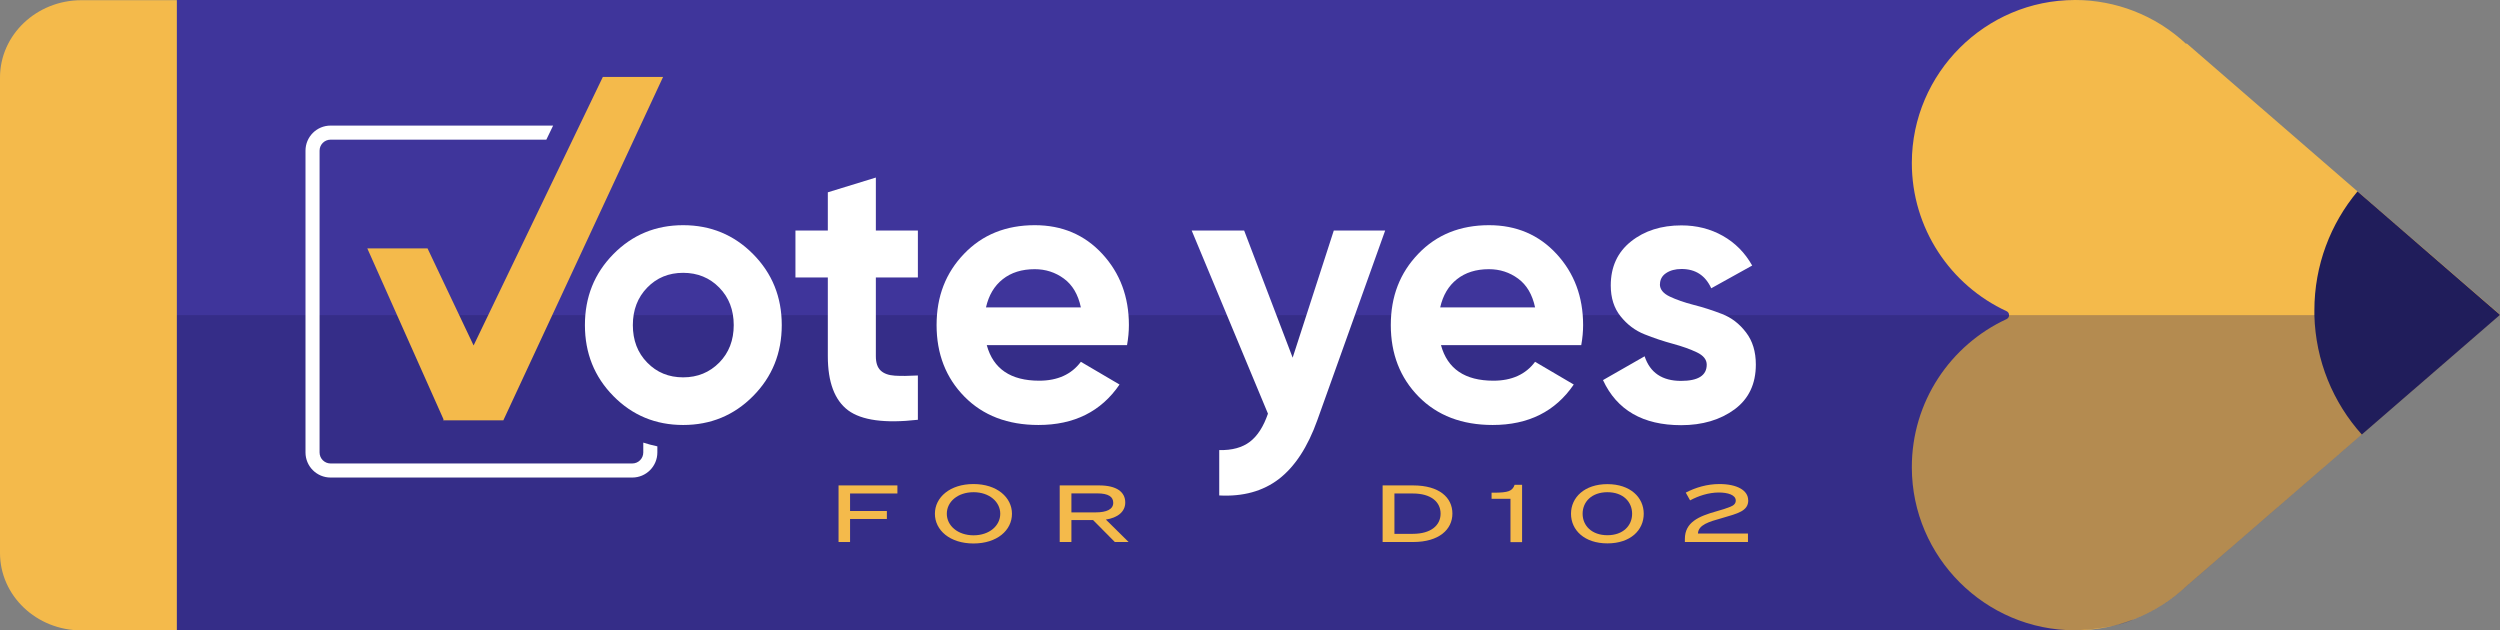 <svg xmlns="http://www.w3.org/2000/svg" viewBox="0 0 254.01 64.05"><rect x="0" y="0" width="254.01" height="64.05" fill="#808080" stroke="none"/><g><g id="Layer_2"><g id="Layer_1-2"><rect x="17.96" width="193.04" height="64.04" fill="#3f359b"></rect><path d="M245.31,24.45l-23.15-20.05-.03.07c-1.54-1.44-3.35-2.59-5.35-3.36-1.84-.71-3.83-1.1-5.91-1.11h-.05c-9.1,0-16.55,7.43-16.57,16.53-.01,6.69,3.94,12.46,9.63,15.09.17.08.25.24.25.4s-.08.32-.25.4c-5.7,2.63-9.65,8.4-9.63,15.09.02,9.1,7.47,16.53,16.57,16.53h.06c2.08,0,4.07-.4,5.9-1.11,2.01-.78,3.83-1.93,5.37-3.38h0s17.81-15.41,17.81-15.41l5.61-4.86,8.44-7.31-8.71-7.54Z" fill="#f4ba4b"></path><path d="M253.97,32.02l-14.01,12.13s0,0,0,0l-17.81,15.42h0c-1.54,1.43-3.36,2.59-5.37,3.36-1.22.7-4.6,1.11-6.14,1.11H17.96v-32.02h236.01Z" fill="#201d5b" opacity=".3"></path><path d="M254.01,31.99l-14.04,12.16s0,0,0,0c-2.9-3.23-4.7-7.47-4.82-12.13,0-.16,0-.32,0-.48,0-4.6,1.65-8.82,4.38-12.09l14.49,12.55Z" fill="#201d5b"></path><path d="M8.28.02h9.68s0,64.03,0,64.03h-9.68C3.71,64.05,0,60.53,0,56.18V7.88C0,3.54,3.71.02,8.28.02Z" fill="#f4ba4b"></path><path d="M85.2,49.32h5.98v.82h-4.81v1.78h3.74v.81h-3.74v2.34h-1.17v-5.75Z" fill="#f4ba4b"></path><path d="M102.82,52.2c0,1.68-1.51,3.02-3.91,3.02s-3.92-1.35-3.92-3.02,1.53-3.02,3.92-3.02,3.91,1.36,3.91,3.02ZM96.2,52.2c0,1.21,1.11,2.19,2.72,2.19s2.71-.98,2.71-2.19-1.11-2.19-2.71-2.19-2.72.96-2.72,2.19Z" fill="#f4ba4b"></path><path d="M108.86,52.84v2.23h-1.19v-5.75h4.01c1.78,0,2.65.67,2.65,1.74,0,.94-.78,1.55-1.97,1.73l2.31,2.28h-1.4l-2.21-2.23h-2.19ZM108.86,50.13v1.93h2.46c1.11,0,1.79-.31,1.79-.97,0-.62-.49-.96-1.63-.96h-2.63Z" fill="#f4ba4b"></path><path d="M140.48,49.32h3.1c2.67,0,3.99,1.24,3.99,2.86s-1.36,2.89-3.99,2.89h-3.1v-5.75ZM141.68,50.15v4.09h1.86c1.86,0,2.83-.87,2.83-2.05s-.95-2.05-2.83-2.05h-1.86Z" fill="#f4ba4b"></path><path d="M151.55,50.67v-.61h.25c.71,0,1.2-.05,1.5-.16.29-.11.49-.32.59-.64h.76v5.82h-1.18v-4.4h-1.92Z" fill="#f4ba4b"></path><path d="M167.01,52.2c0,1.67-1.35,3.01-3.69,3.01s-3.7-1.35-3.7-3.01,1.37-3.01,3.7-3.01,3.69,1.35,3.69,3.01ZM160.8,52.2c0,1.21.93,2.18,2.52,2.18s2.51-.97,2.51-2.18-.91-2.19-2.51-2.19-2.52.98-2.52,2.19Z" fill="#f4ba4b"></path><path d="M177.63,50.83c0,1.1-1.07,1.34-2.67,1.81-1.33.37-2.41.69-2.44,1.57h5.08v.86h-6.41v-.31c0-1.69,1.39-2.3,3.21-2.81.58-.16,1.04-.31,1.41-.46.37-.14.55-.35.55-.63,0-.58-.82-.82-1.72-.82-1.04,0-2.09.35-2.92.8l-.44-.79c1.02-.53,2.19-.87,3.42-.87,1.81,0,2.92.65,2.92,1.64Z" fill="#f4ba4b"></path><path d="M65.36,44.97v1c0,.62-.5,1.12-1.12,1.12h-30.65c-.62,0-1.12-.5-1.12-1.12V15.31c0-.62.5-1.12,1.12-1.12h21.92l.69-1.43h-22.61c-1.41,0-2.55,1.14-2.55,2.55v30.66c0,1.41,1.14,2.55,2.55,2.55h30.65c1.41,0,2.55-1.14,2.55-2.55v-.62c-.49-.1-.96-.23-1.43-.38Z" fill="#fff"></path><path d="M93.26,28.19h-4.27v8c0,.67.16,1.15.49,1.46.33.31.81.48,1.44.52.63.04,1.41.03,2.34-.02v4.5c-3.35.38-5.71.06-7.09-.96-1.37-1.03-2.06-2.86-2.06-5.5v-8h-3.29v-4.77h3.29v-3.88l4.88-1.5v5.38h4.27v4.77Z" fill="#fff"></path><path d="M100.26,35.07c.66,2.41,2.43,3.61,5.33,3.61,1.86,0,3.28-.64,4.23-1.92l3.93,2.31c-1.87,2.74-4.61,4.11-8.24,4.11-3.12,0-5.63-.96-7.52-2.88-1.89-1.92-2.83-4.35-2.83-7.27s.93-5.31,2.8-7.25c1.86-1.94,4.26-2.9,7.18-2.9,2.77,0,5.06.97,6.86,2.92,1.8,1.95,2.7,4.36,2.7,7.23,0,.64-.06,1.32-.19,2.04h-14.25ZM100.18,31.23h9.64c-.28-1.31-.85-2.28-1.72-2.92-.87-.64-1.86-.96-2.97-.96-1.31,0-2.39.34-3.25,1.02-.86.68-1.42,1.63-1.7,2.86Z" fill="#fff"></path><path d="M135.52,23.42h5.22l-6.89,19.26c-.98,2.75-2.29,4.74-3.91,5.99-1.62,1.24-3.64,1.8-6.06,1.67v-4.61c1.31.03,2.35-.26,3.12-.85.77-.59,1.38-1.54,1.83-2.85l-7.75-18.61h5.33l4.93,12.92,4.18-12.92Z" fill="#fff"></path><path d="M146.41,35.07c.66,2.41,2.43,3.61,5.33,3.61,1.86,0,3.28-.64,4.23-1.92l3.93,2.31c-1.87,2.74-4.61,4.11-8.24,4.11-3.12,0-5.63-.96-7.52-2.88-1.89-1.92-2.83-4.35-2.83-7.27s.93-5.31,2.8-7.25c1.86-1.94,4.26-2.9,7.18-2.9,2.77,0,5.06.97,6.86,2.92,1.8,1.95,2.7,4.36,2.7,7.23,0,.64-.06,1.32-.19,2.04h-14.25ZM146.33,31.23h9.64c-.28-1.31-.85-2.28-1.72-2.92-.87-.64-1.86-.96-2.97-.96-1.31,0-2.39.34-3.25,1.02-.86.68-1.42,1.63-1.7,2.86Z" fill="#fff"></path><path d="M168.65,28.88c0,.51.33.93,1,1.25.67.32,1.48.6,2.44.85.96.24,1.91.55,2.87.92.96.37,1.77.99,2.44,1.87.67.87,1,1.96,1,3.27,0,1.97-.72,3.49-2.17,4.56-1.45,1.06-3.26,1.6-5.42,1.6-3.88,0-6.53-1.53-7.94-4.58l4.23-2.42c.55,1.67,1.79,2.5,3.7,2.5,1.74,0,2.61-.55,2.61-1.65,0-.51-.33-.93-1-1.25-.67-.32-1.48-.61-2.44-.87-.96-.26-1.92-.58-2.87-.96-.96-.38-1.77-.99-2.44-1.83-.67-.83-1-1.88-1-3.13,0-1.9.69-3.39,2.06-4.48,1.37-1.09,3.08-1.63,5.12-1.63,1.54,0,2.94.35,4.2,1.06,1.26.71,2.25,1.71,2.99,3.02l-4.16,2.31c-.6-1.31-1.61-1.96-3.02-1.96-.63,0-1.15.14-1.57.42-.42.28-.62.67-.62,1.15Z" fill="#fff"></path><polygon points="45.1 42.71 45.01 42.71 45.06 42.6 45.1 42.71" fill="#f4ba4b"></polygon><path d="M45.06,42.6l.04.1h-.09l.04-.1" fill="#3f359b"></path><path d="M76.52,40.24c-1.94,1.96-4.31,2.94-7.11,2.94s-5.16-.98-7.09-2.94c-1.93-1.96-2.89-4.36-2.89-7.21s.96-5.25,2.89-7.21c1.93-1.96,4.29-2.94,7.09-2.94s5.17.98,7.11,2.94c1.94,1.96,2.91,4.36,2.91,7.21s-.97,5.25-2.91,7.21ZM65.76,36.84c.97,1,2.19,1.5,3.65,1.5s2.68-.5,3.67-1.5c.98-1,1.47-2.27,1.47-3.81s-.49-2.81-1.47-3.81c-.98-1-2.21-1.5-3.67-1.5s-2.68.5-3.65,1.5c-.97,1-1.46,2.27-1.46,3.81s.48,2.81,1.46,3.81Z" fill="#fff"></path><polygon points="67.37 7.82 51.14 42.71 45.1 42.71 45.06 42.6 37.32 25.24 43.44 25.24 48.12 35.1 61.25 7.82 67.37 7.82" fill="#f4ba4b"></polygon></g></g></g></svg>